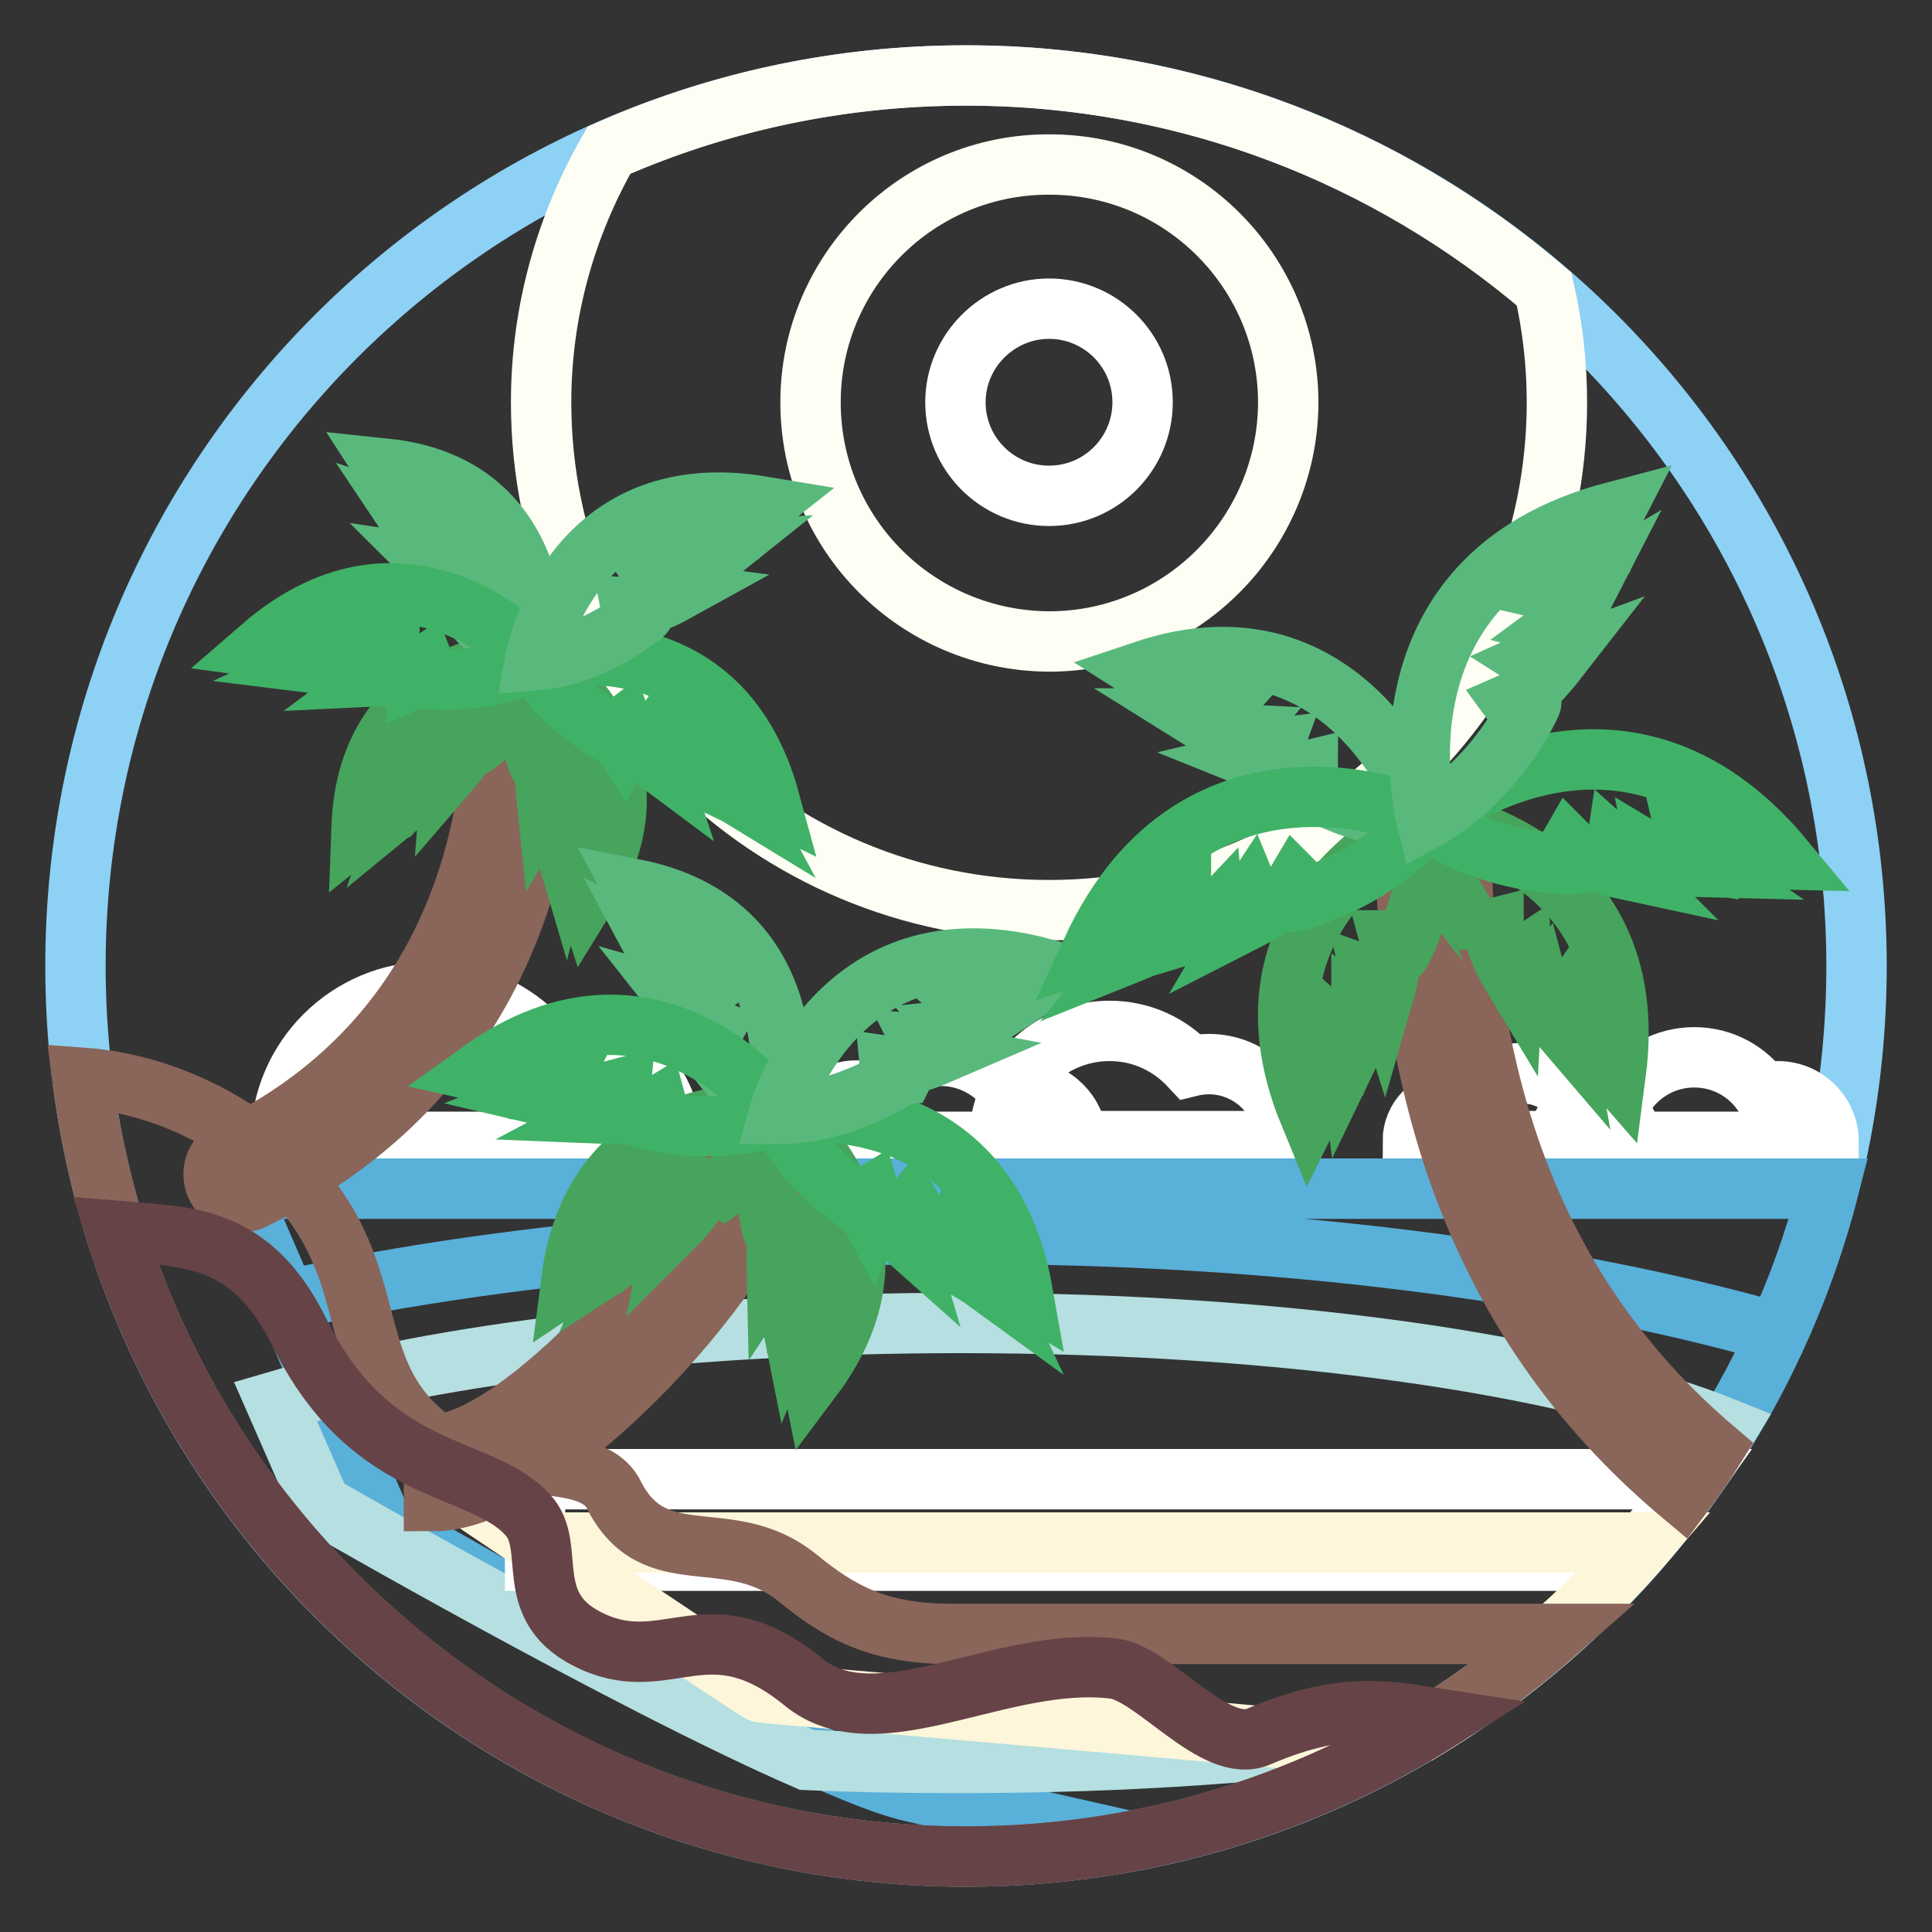 <?xml version="1.0" encoding="utf-8"?>
<!-- Svg Vector Icons : http://www.onlinewebfonts.com/icon -->
<!DOCTYPE svg PUBLIC "-//W3C//DTD SVG 1.1//EN" "http://www.w3.org/Graphics/SVG/1.1/DTD/svg11.dtd">
<svg version="1.1" xmlns="http://www.w3.org/2000/svg" xmlns:xlink="http://www.w3.org/1999/xlink" x="0px" y="0px" viewBox="0 0 256 256" enable-background="new 0 0 256 256" xml:space="preserve">
<rect x="0" y="0" width="256" height="256" fill="#333333" stroke="none"/>
<g> <path stroke-width="8" fill-opacity="0" stroke="#8dd1f4"  d="M10,128c0,65.2,52.8,118,118,118c65.2,0,118-52.8,118-118c0-65.2-52.8-118-118-118C62.8,10,10,62.8,10,128z "/> <path stroke-width="8" fill-opacity="0" stroke="#fffef4"  d="M80.7,19.9c-5.7,9.9-9,21.3-9,33.4c0,37.2,30.1,67.3,67.3,67.3s67.3-30.1,67.3-67.3c0-5.2-0.6-10.2-1.7-15 C184,20.7,157.3,10,128,10C111.2,10,95.2,13.5,80.7,19.9z"/> <path stroke-width="8" fill-opacity="0" stroke="#fffef4"  d="M107.4,53.3c0,17.5,14.1,31.6,31.6,31.7c17.5,0,31.6-14.2,31.7-31.6c0,0,0,0,0,0 c0-17.5-14.2-31.6-31.6-31.6C121.6,21.7,107.4,35.9,107.4,53.3z"/> <path stroke-width="8" fill-opacity="0" stroke="#ffffff"  d="M170.4,151.2c0-5.6-4.6-10.2-10.2-10.2c-0.8,0-1.7,0.1-2.5,0.3c-2.7-2.9-6.4-4.7-10.7-4.7 c-8,0-14.6,6.5-14.6,14.6L170.4,151.2L170.4,151.2z"/> <path stroke-width="8" fill-opacity="0" stroke="#ffffff"  d="M89,151.2c0-7.7-6.2-13.9-13.9-13.9c-1.2,0-2.3,0.2-3.4,0.5c-3.6-3.9-8.8-6.4-14.6-6.4 c-11,0-19.9,8.9-19.9,19.9H89L89,151.2z M135.9,144.5c-0.7,0-1.4,0.1-2,0.3c-2-2.9-5.4-4.9-9.2-4.9s-7.2,1.9-9.2,4.9 c-0.6-0.2-1.3-0.3-2-0.3c-3.7,0-6.8,3-6.8,6.8h36.1C142.6,147.5,139.6,144.5,135.9,144.5L135.9,144.5z M210.6,145.8 c-0.6,0-1.1,0.1-1.6,0.3c-1.6-2.4-4.4-3.9-7.4-3.9s-5.8,1.5-7.4,3.9c-0.5-0.2-1.1-0.3-1.6-0.3c-3,0-5.4,2.4-5.4,5.4h29 C216,148.2,213.6,145.8,210.6,145.8L210.6,145.8z"/> <path stroke-width="8" fill-opacity="0" stroke="#ffffff"  d="M235.6,144.6c-0.7,0-1.4,0.1-2,0.3c-2-2.9-5.3-4.8-9.1-4.8s-7.1,1.9-9.1,4.8c-0.6-0.2-1.3-0.3-2-0.3 c-3.7,0-6.7,3-6.7,6.7h35.6C242.3,147.6,239.3,144.6,235.6,144.6L235.6,144.6z"/> <path stroke-width="8" fill-opacity="0" stroke="#59b0d9"  d="M242.3,157.5H31.5l19.1,44.3c0,0,54.5,32,70.2,35.6c6.5,1.5,17.9,4.1,29,6.6 C194.9,235.5,231,201.5,242.3,157.5z"/> <path stroke-width="8" fill-opacity="0" stroke="#b5dfe0"  d="M228.8,189.3c-20.8-8.4-58.5-14-101.5-14c-36.4,0-69,4-90.8,10.4l6,13.7c0,0,40.5,23.4,64.4,33.8 c6.6,0.3,13.5,0.4,20.4,0.4c22.3,0,43.2-1.5,61.1-4.2C204.9,219.5,218.8,205.7,228.8,189.3L228.8,189.3z"/> <path stroke-width="8" fill-opacity="0" stroke="#ffffff"  d="M224.4,196H70.9v10.8h144.9C218.9,203.4,221.7,199.8,224.4,196z"/> <path stroke-width="8" fill-opacity="0" stroke="#fdf6da"  d="M217.9,204.4H70.9c0,0,29.6,19.9,30,19.9c0.2,0,44.4,3.8,75.6,6.6c4.1-0.5,8.1-1,11.9-1.5 C199.5,222.7,209.5,214.2,217.9,204.4L217.9,204.4z"/> <path stroke-width="8" fill-opacity="0" stroke="#59b0d9"  d="M128,163.5c41.4,0,79.1,5,107.5,13.1c2.8-6.1,5.1-12.5,6.8-19.1H31.5l6.4,14.8 C63.5,166.7,94.5,163.5,128,163.5z"/> <path stroke-width="8" fill-opacity="0" stroke="#8a655a"  d="M32,159.3c-2,0-3.7-1.6-3.7-3.7c0-1.4,0.8-2.7,2.1-3.3c16.1-7.7,35.3-24.7,35.3-61.4c0-2,1.6-3.7,3.7-3.7 c2,0,3.7,1.7,3.7,3.7c0,40.5-21.5,59.3-39.5,68C33.1,159.2,32.5,159.3,32,159.3z"/> <path stroke-width="8" fill-opacity="0" stroke="#46a45d"  d="M70.9,87.5c0,0-22.2-0.6-23,22.2c0,0,2.5-2,3.4-4c0,0,0.6,1.2,0.2,2.4c0,0,2.1-2,2.6-4.3c0,0,0.4,0.8,0,2 c0,0,2.2-1.8,2.8-3.2c0,0,0.4,0.6-0.1,1.5c0,0,2.1-1.8,2.6-4.3c0,0,0.6,0.6,0.5,1.9c0,0,2.5-2.9,2.7-4.6c0,0,0.8,0.4,0.4,1.6 C62.8,98.9,68.8,94.4,70.9,87.5z"/> <path stroke-width="8" fill-opacity="0" stroke="#46a45d"  d="M70.9,87.5c0,0,18.8,11.8,6.8,31.2c0,0-1-3.1-0.6-5.2c0,0-1.1,0.6-1.4,1.9c0,0-0.6-2.8,0.2-5 c0,0-0.8,0.5-1.1,1.7c0,0-0.8-2.7-0.5-4.2c0,0-0.6,0.3-0.7,1.4c0,0-0.7-2.6,0.3-5c0,0-0.8,0.1-1.5,1.3c0,0-0.4-3.8,0.3-5.3 c0,0-0.9-0.2-1.2,1.1C71.3,101.4,68.7,94.3,70.9,87.5z"/> <path stroke-width="8" fill-opacity="0" stroke="#59b97d"  d="M70.9,87.5c0,0,2.3-23.1-19.8-25.4c0,0,1.8,2.8,3.6,3.8c0,0-1.2,0.5-2.3,0c0,0,1.8,2.3,3.9,3 c0,0-0.8,0.3-2-0.1c0,0,1.6,2.4,2.9,3.1c0,0-0.7,0.3-1.5-0.2c0,0,1.6,2.3,4,3c0,0-0.6,0.6-1.9,0.4c0,0,2.7,2.7,4.3,3.1 c0,0-0.4,0.9-1.6,0.3C60.5,78.4,64.4,85,70.9,87.5z"/> <path stroke-width="8" fill-opacity="0" stroke="#40b267"  d="M70.9,87.5c0,0-16.6-18.8-36.3-1.7c0,0,3.6,0.5,5.9-0.3c0,0-0.5,1.4-1.8,2c0,0,3.3,0.1,5.6-1.1 c0,0-0.4,1-1.7,1.6c0,0,3.2,0.4,4.8-0.2c0,0-0.3,0.8-1.4,1.1c0,0,3.1,0.3,5.6-1.2c0,0,0,1-1.2,1.9c0,0,4.3-0.2,5.9-1.3 c0,0,0.4,1-1.1,1.6C55.2,89.7,63.6,91.2,70.9,87.5z M70.9,87.5c0,0,24.3-6.4,31.1,18.6c0,0-3.3-1.6-4.8-3.5c0,0-0.3,1.4,0.4,2.7 c0,0-2.8-1.7-4-4c0,0-0.2,1,0.5,2.3c0,0-2.9-1.4-3.9-2.8c0,0-0.2,0.8,0.6,1.7c0,0-2.7-1.4-4-4.1c0,0-0.5,0.8,0,2.3 c0,0-3.5-2.6-4.2-4.4c0,0-0.8,0.6,0,1.9C82.7,98,74.9,94.6,70.9,87.5z"/> <path stroke-width="8" fill-opacity="0" stroke="#59b97d"  d="M70.9,87.5c0,0,4.4-24.7,30.1-20.4c0,0-2.9,2.3-5.2,2.9c0,0,1.2,0.9,2.6,0.7c0,0-2.7,1.8-5.4,1.9 c0,0,0.8,0.6,2.3,0.5c0,0-2.5,2-4.2,2.3c0,0,0.6,0.5,1.7,0.2c0,0-2.5,1.9-5.4,1.9c0,0,0.5,0.8,2,1c0,0-3.8,2.1-5.8,2 c0,0,0.2,1,1.7,0.8C85.4,81.2,79,86.9,70.9,87.5z"/> <path stroke-width="8" fill-opacity="0" stroke="#8a655a"  d="M57.5,198.9v-7.5c11.9,0,40.1-31.2,40.9-45.1l7.5,0.4C104.9,164.7,73.3,198.9,57.5,198.9z"/> <path stroke-width="8" fill-opacity="0" stroke="#ffffff"  d="M126.6,53.3c0,6.9,5.6,12.4,12.4,12.4c6.9,0,12.4-5.6,12.4-12.4c0,0,0,0,0,0c0-6.9-5.6-12.4-12.4-12.4 S126.6,46.5,126.6,53.3L126.6,53.3z"/> <path stroke-width="8" fill-opacity="0" stroke="#8a655a"  d="M105.7,209.1c-9.1-7.4-19-0.3-24.4-11.1c-3.2-6.3-17.5-2-24.4-7.4c-9.1-7.1-7.7-16.2-12.2-25.8 c-5.7-12.4-20-21-33.8-22C18.3,201,67.9,246,128,246c29.9,0,57.2-11.2,78-29.5h-80C116.2,216.5,111.1,213.5,105.7,209.1z"/> <path stroke-width="8" fill-opacity="0" stroke="#46a45d"  d="M103.2,147.6c0,0-24.3-2.9-27.5,22.1c0,0,3-2,4.1-4c0,0,0.5,1.3-0.1,2.6c0,0,2.5-2,3.3-4.4 c0,0,0.3,1-0.2,2.2c0,0,2.6-1.7,3.4-3.2c0,0,0.3,0.7-0.3,1.7c0,0,2.4-1.8,3.3-4.5c0,0,0.6,0.7,0.3,2.2c0,0,3-3,3.4-4.8 c0,0,0.9,0.5,0.2,1.8C93.2,159.2,100.3,154.9,103.2,147.6z"/> <path stroke-width="8" fill-opacity="0" stroke="#46a45d"  d="M103.2,147.6c0,0,19.5,14.9,4.4,35c0,0-0.7-3.5-0.2-5.7c0,0-1.3,0.6-1.8,1.9c0,0-0.4-3.2,0.7-5.5 c0,0-0.9,0.5-1.4,1.7c0,0-0.6-3-0.2-4.7c0,0-0.7,0.3-0.9,1.4c0,0-0.5-3,0.8-5.5c0,0-0.9,0.1-1.7,1.3c0,0-0.1-4.2,0.8-5.8 c0,0-1-0.3-1.4,1.1C102.3,162.9,100.2,154.8,103.2,147.6z"/> <path stroke-width="8" fill-opacity="0" stroke="#59b97d"  d="M103.2,147.6c0,0,4.8-25.1-19.2-29.8c0,0,1.7,3.2,3.5,4.5c0,0-1.3,0.5-2.5-0.2c0,0,1.8,2.7,4,3.7 c0,0-1,0.3-2.2-0.3c0,0,1.5,2.8,2.9,3.7c0,0-0.7,0.3-1.6-0.4c0,0,1.5,2.6,4.1,3.6c0,0-0.7,0.6-2.1,0.2c0,0,2.6,3.3,4.4,3.9 c0,0-0.5,0.9-1.8,0.1C92.7,136.5,96.3,144.1,103.2,147.6z"/> <path stroke-width="8" fill-opacity="0" stroke="#40b267"  d="M103.2,147.6c0,0-16.4-22.3-39.6-5.6c0,0,4,0.9,6.5,0.3c0,0-0.7,1.5-2.2,2c0,0,3.6,0.5,6.2-0.7 c0,0-0.5,1-2,1.6c0,0,3.4,0.8,5.3,0.3c0,0-0.4,0.8-1.6,1c0,0,3.3,0.7,6.3-0.8c0,0-0.1,1.1-1.6,1.9c0,0,4.8,0.2,6.6-0.9 c0,0,0.3,1.1-1.3,1.6C85.8,148.3,94.9,150.8,103.2,147.6L103.2,147.6z M103.2,147.6c0,0,27.3-4.6,32.3,23.6c0,0-3.5-2.1-4.9-4.3 c0,0-0.5,1.5,0.2,3c0,0-2.9-2.1-4-4.8c0,0-0.3,1.1,0.4,2.5c0,0-3-1.8-4-3.5c0,0-0.3,0.9,0.4,1.9c0,0-2.9-1.9-3.9-4.9 c0,0-0.7,0.8-0.2,2.5c0,0-3.6-3.2-4.2-5.2c0,0-1,0.6-0.2,2.1C115.2,160.2,106.9,155.7,103.2,147.6L103.2,147.6z"/> <path stroke-width="8" fill-opacity="0" stroke="#59b97d"  d="M103.2,147.6c0,0,7.3-26.7,35-19.3c0,0-3.4,2.3-6,2.6c0,0,1.2,1.1,2.8,1.1c0,0-3.2,1.7-6.1,1.6 c0,0,0.9,0.8,2.5,0.8c0,0-2.9,1.9-4.9,2.1c0,0,0.6,0.7,1.9,0.4c0,0-2.9,1.8-6.1,1.5c0,0,0.5,1,2.1,1.3c0,0-4.4,1.9-6.5,1.6 c0,0,0.1,1.1,1.8,1C119.8,142.1,112.2,147.6,103.2,147.6L103.2,147.6z"/> <path stroke-width="8" fill-opacity="0" stroke="#8a655a"  d="M193.6,109.6h-7.4c0,38.9,12.1,67.9,36.7,88.5c1.5-2,2.9-4,4.2-6.1C204.6,172.8,193.6,145.8,193.6,109.6z" /> <path stroke-width="8" fill-opacity="0" stroke="#46a45d"  d="M189,108.5c0,0-26.9,11.4-15.5,39.1c0,0,1.9-3.8,1.9-6.6c0,0,1.3,1.1,1.5,2.7c0,0,1.4-3.5,0.8-6.5 c0,0,0.9,0.8,1.1,2.4c0,0,1.6-3.3,1.6-5.3c0,0,0.8,0.6,0.7,1.9c0,0,1.5-3.3,0.7-6.6c0,0,1.1,0.4,1.6,2c0,0,1.4-4.8,0.8-7 c0,0,1.2,0,1.3,1.7C185.5,126.4,190.3,117.8,189,108.5L189,108.5z"/> <path stroke-width="8" fill-opacity="0" stroke="#46a45d"  d="M189,108.5c0,0,29,3.9,25.1,33.7c0,0-2.8-3.2-3.6-5.8c0,0-1,1.4-0.7,3c0,0-2.3-3.1-2.5-6.1 c0,0-0.7,1-0.4,2.7c0,0-2.4-2.8-2.9-4.7c0,0-0.6,0.8-0.1,2c0,0-2.3-2.8-2.4-6.2c0,0-0.9,0.6-1,2.4c0,0-2.6-4.3-2.6-6.5 c0,0-1.2,0.3-0.8,2C197.1,124.9,190.2,117.8,189,108.5L189,108.5z"/> <path stroke-width="8" fill-opacity="0" stroke="#59b97d"  d="M189,108.5c0,0-9.8-28.9-37.5-19.6c0,0,3.6,2.3,6.3,2.6c0,0-1.1,1.3-2.8,1.3c0,0,3.4,1.8,6.3,1.5 c0,0-0.8,0.9-2.4,0.9c0,0,3.2,2,5.2,2.1c0,0-0.6,0.7-1.9,0.5c0,0,3.1,1.8,6.4,1.4c0,0-0.4,1.1-2.1,1.5c0,0,4.7,1.9,6.8,1.4 c0,0,0,1.2-1.8,1.2C171.6,103.2,179.8,109,189,108.5L189,108.5z"/> <path stroke-width="8" fill-opacity="0" stroke="#40b267"  d="M189,108.5c0,0-30.1-13.5-44.4,17.6c0,0,4.6-1.4,6.9-3.5c0,0,0.1,1.9-1.1,3.4c0,0,4-1.6,6.1-4.4 c0,0,0,1.4-1.2,2.8c0,0,4-1.2,5.6-2.9c0,0,0.1,1.1-1.1,2c0,0,3.9-1.3,6-4.5c0,0,0.5,1.2-0.5,2.9c0,0,5.1-2.6,6.4-4.8 c0,0,1,1-0.4,2.4C171.4,119.6,182.3,116.8,189,108.5z"/> <path stroke-width="8" fill-opacity="0" stroke="#40b267"  d="M189,108.5c0,0,25.6-20.9,47.4,5.4c0,0-4.8-0.1-7.6-1.6c0,0,0.4,1.9,2,2.9c0,0-4.3-0.5-7-2.7 c0,0,0.3,1.3,1.9,2.4c0,0-4.2-0.1-6.2-1.3c0,0,0.2,1.1,1.6,1.7c0,0-4.1-0.2-7-2.8c0,0-0.2,1.3,1.2,2.7c0,0-5.6-1.2-7.4-3 c0,0-0.7,1.2,1.1,2.2C208.9,114.6,197.7,114.8,189,108.5L189,108.5z"/> <path stroke-width="8" fill-opacity="0" stroke="#59b97d"  d="M189,108.5c0,0-8.1-32,24.9-40.7c0,0-2.2,4.3-4.7,6.2c0,0,1.9,0.4,3.5-0.5c0,0-2.3,3.7-5.4,5.2 c0,0,1.3,0.3,3-0.7c0,0-1.9,3.7-3.8,5.1c0,0,1.1,0.3,2.2-0.7c0,0-1.9,3.6-5.5,5.2c0,0,1.1,0.7,3,0c0,0-3.5,4.5-5.8,5.5 c0,0,0.8,1.1,2.5,0C203,93.1,198.4,103.3,189,108.5z"/> <path stroke-width="8" fill-opacity="0" stroke="#664346"  d="M39.7,176.6c-6.5-13.2-15-12.7-24.4-13.5C30.3,211.1,75.1,246,128,246c23.1,0,44.7-6.7,62.9-18.2 c-5.9-0.9-12.5-2.7-24.1,2.3c-5.8,2.5-13.8-8.3-19.2-9c-15-1.8-31.3,9.8-41.1,1.8c-12.5-10.2-17.8-0.9-27.8-5.3 c-10-4.4-4.7-12.6-8.8-16.9C63.6,193.8,49.3,196,39.7,176.6L39.7,176.6z"/></g>
</svg>